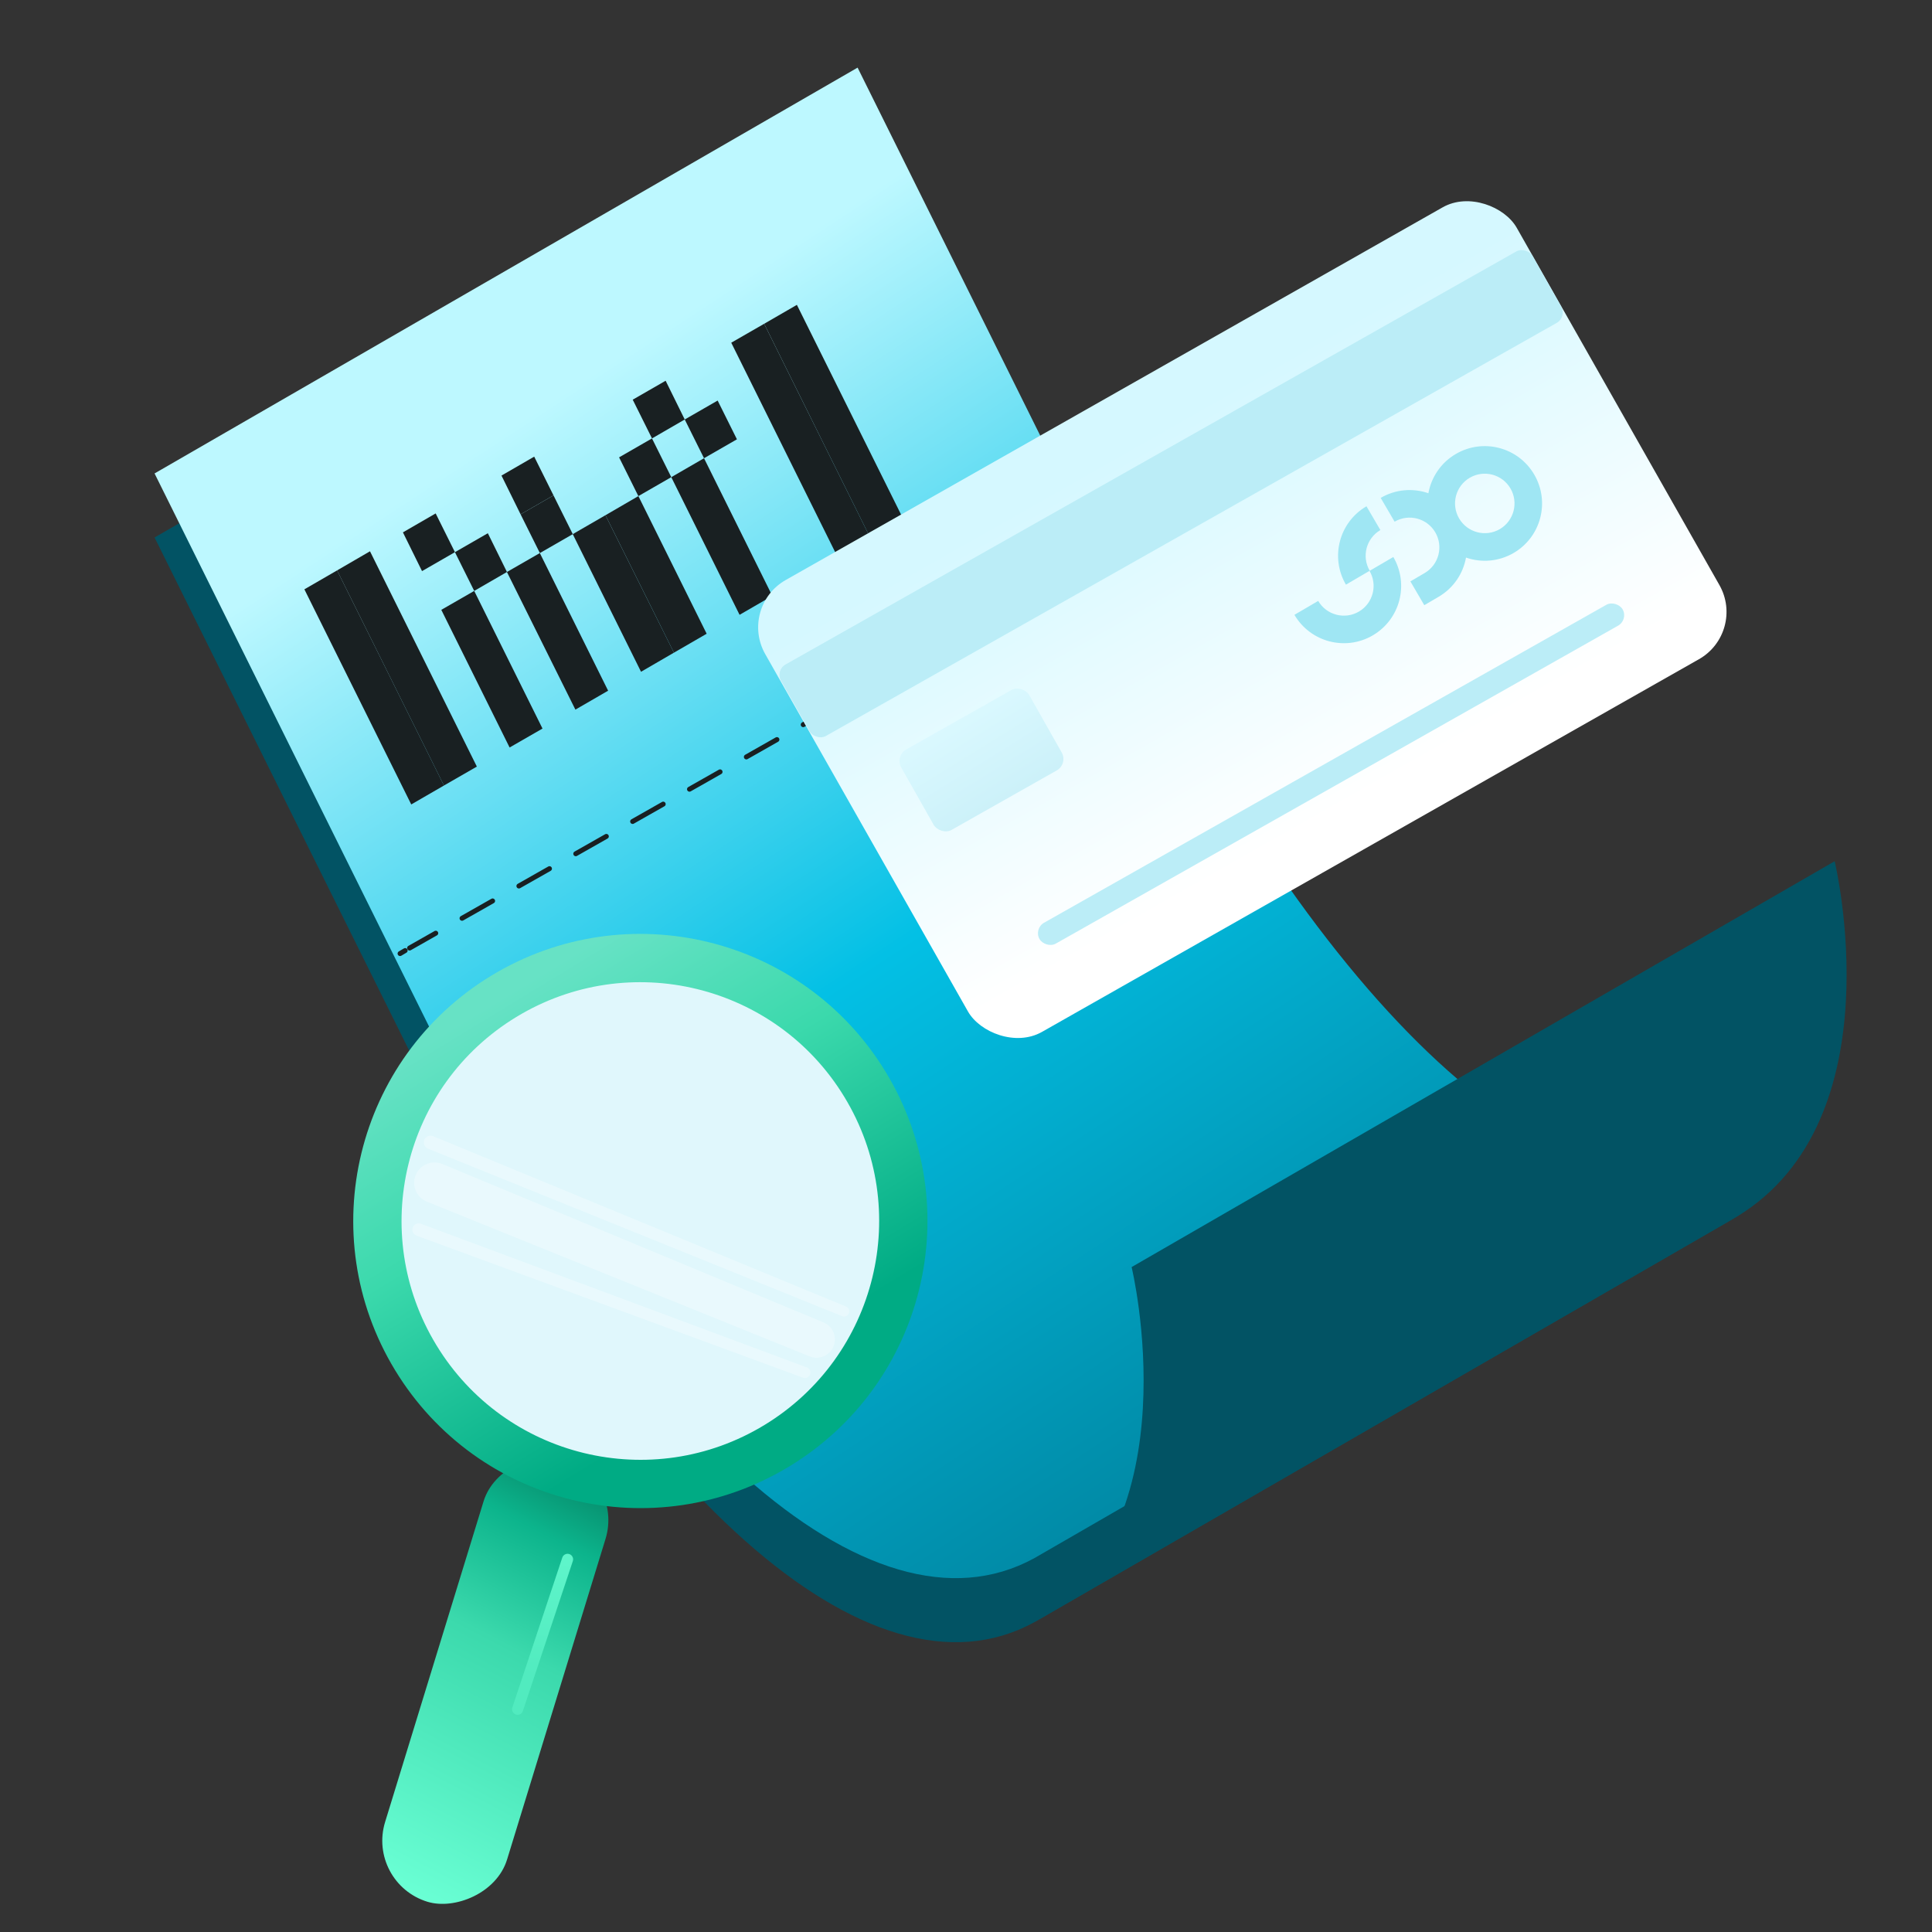 <svg width="177" height="177" viewBox="0 0 177 177" fill="none" xmlns="http://www.w3.org/2000/svg">
<rect x="0" y="0" width="177" height="177" fill="#333333" stroke="none"/>
<g clip-path="url(#clip0_2504_14020)">
<path d="M14.16 49.243L39.249 99.794C57.58 136.699 79.704 156.845 94.744 148.628L159.153 111.447C144.113 119.665 121.989 99.519 103.658 62.614L78.569 12.062L14.16 49.243Z" fill="#025364"/>
<path d="M14.16 43.375L39.249 93.927C57.58 130.831 79.704 150.977 94.744 142.76L159.153 105.58C144.113 113.797 121.989 93.651 103.658 56.746L78.569 6.195L14.16 43.375Z" fill="url(#paint0_linear_2504_14020)"/>
<path d="M103.673 116.083C103.673 116.083 109.394 139.713 94.742 148.627L159.151 111.447C173.787 102.533 168.082 78.902 168.082 78.902L103.673 116.083Z" fill="#025364"/>
<path d="M64.499 41.981L62.732 38.431L65.747 36.697L67.514 40.247L64.499 41.981Z" fill="#192022"/>
<path d="M58.484 45.45L56.718 41.9L59.732 40.166L61.499 43.715L58.484 45.45Z" fill="#192022"/>
<path d="M43.446 54.136L41.679 50.587L44.694 48.852L46.444 52.402L43.446 54.136Z" fill="#192022"/>
<path d="M49.461 50.669L47.694 47.12L50.709 45.385L52.475 48.935L49.461 50.669Z" fill="#192022"/>
<path d="M59.734 40.166L57.967 36.617L60.982 34.882L62.732 38.432L59.734 40.166Z" fill="#192022"/>
<path d="M47.693 47.119L45.943 43.569L48.941 41.835L50.708 45.384L47.693 47.119Z" fill="#192022"/>
<path d="M38.664 52.322L36.914 48.772L39.913 47.038L41.679 50.587L38.664 52.322Z" fill="#192022"/>
<path d="M67.756 56.326L61.5 43.716L64.499 41.982L70.755 54.591L67.756 56.326Z" fill="#192022"/>
<path d="M76.782 51.122L66.993 31.397L70.008 29.663L79.781 49.371L76.782 51.122Z" fill="#192022"/>
<path d="M79.782 49.372L70.009 29.663L73.007 27.929L82.797 47.638L79.782 49.372Z" fill="#192022"/>
<path d="M40.672 71.965L30.883 52.257L33.897 50.506L43.687 70.231L40.672 71.965Z" fill="#192022"/>
<path d="M37.676 73.699L27.886 53.991L30.885 52.256L40.674 71.965L37.676 73.699Z" fill="#192022"/>
<path d="M61.743 59.794L55.471 47.201L58.485 45.45L64.741 58.06L61.743 59.794Z" fill="#192022"/>
<path d="M58.728 61.544L52.472 48.935L55.47 47.201L61.742 59.794L58.728 61.544Z" fill="#192022"/>
<path d="M52.715 65.012L46.442 52.403L49.457 50.669L55.713 63.278L52.715 65.012Z" fill="#192022"/>
<path d="M46.687 68.481L40.43 55.871L43.445 54.137L49.701 66.747L46.687 68.481Z" fill="#192022"/>
<path d="M98.515 52.241L98.048 52.516" stroke="#192022" stroke-width="0.453" stroke-linecap="round" stroke-linejoin="round"/>
<path d="M97.226 52.975L37.525 86.855" stroke="#192022" stroke-width="0.453" stroke-linecap="round" stroke-linejoin="round" stroke-dasharray="3.22 2.77"/>
<path d="M37.119 87.085L36.652 87.361" stroke="#192022" stroke-width="0.453" stroke-linecap="round" stroke-linejoin="round"/>
<rect x="57.192" y="135.395" width="42.417" height="11.691" rx="5.846" transform="rotate(107.07 57.192 135.395)" fill="url(#paint1_linear_2504_14020)"/>
<path d="M51.997 142.859L47.42 156.593" stroke="url(#paint2_linear_2504_14020)" stroke-width="1.017" stroke-linecap="round"/>
<g style="mix-blend-mode:multiply">
<circle cx="58.666" cy="111.863" r="24.088" transform="rotate(58.689 58.666 111.863)" fill="#F5FCFE"/>
</g>
<circle opacity="0.39" cx="58.666" cy="111.863" r="24.088" transform="rotate(58.689 58.666 111.863)" fill="#BFEFF9"/>
<circle cx="58.666" cy="111.863" r="24.088" transform="rotate(58.689 58.666 111.863)" stroke="url(#paint3_linear_2504_14020)" stroke-width="4.425"/>
<path opacity="0.3" d="M40.523 106.641L75.451 121.157C76.459 121.576 76.806 122.831 76.155 123.708C75.699 124.322 74.886 124.551 74.177 124.264L39.11 110.088C38.236 109.735 37.763 108.783 38.011 107.872C38.306 106.788 39.486 106.21 40.523 106.641Z" fill="#FDFDFD"/>
<path opacity="0.3" d="M39.678 104.092L77.509 119.701C77.727 119.791 77.846 120.028 77.787 120.257C77.716 120.535 77.416 120.687 77.15 120.579L39.211 105.233C38.92 105.115 38.764 104.797 38.849 104.495C38.949 104.14 39.336 103.951 39.678 104.092Z" fill="#FDFDFD"/>
<path opacity="0.3" d="M38.558 112.116L73.918 125.279C74.328 125.432 74.359 125.998 73.969 126.195C73.845 126.257 73.701 126.265 73.572 126.217L38.158 113.199C37.841 113.083 37.691 112.721 37.833 112.415C37.959 112.141 38.276 112.011 38.558 112.116Z" fill="#FDFDFD"/>
<rect x="67.65" y="55.596" width="79.156" height="47.594" rx="4.981" transform="rotate(-29.566 67.65 55.596)" fill="url(#paint4_linear_2504_14020)"/>
<rect x="71.013" y="61.416" width="79.094" height="7.52" rx="1.097" transform="rotate(-29.476 71.013 61.416)" fill="#BBEDF7"/>
<rect x="81.97" y="69.258" width="13.473" height="8.46" rx="1.206" transform="rotate(-29.486 81.97 69.258)" fill="url(#paint5_linear_2504_14020)"/>
<rect x="94.695" y="85.078" width="61.371" height="2.193" rx="1.097" transform="rotate(-29.486 94.695 85.078)" fill="#BBEDF7"/>
<path d="M133.377 41.59C132.001 42.395 131.126 43.731 130.862 45.187C129.464 44.703 127.87 44.809 126.492 45.615L127.767 47.795C129.066 47.035 130.735 47.474 131.495 48.773C132.254 50.072 131.817 51.74 130.518 52.499L129.212 53.264L130.486 55.444L131.793 54.679C131.806 54.672 131.818 54.665 131.83 54.657C133.186 53.849 134.048 52.526 134.308 51.083C135.706 51.567 137.299 51.462 138.678 50.655C141.182 49.19 142.021 45.976 140.557 43.473C139.093 40.969 135.88 40.127 133.377 41.59ZM137.404 48.475C136.106 49.233 134.436 48.796 133.676 47.497C132.916 46.198 133.353 44.53 134.652 43.77C135.951 43.011 137.619 43.448 138.379 44.746C139.139 46.045 138.702 47.715 137.404 48.475Z" fill="#9FE6F3"/>
<path d="M125.188 46.382L126.463 48.562C125.164 49.321 124.728 50.991 125.487 52.288L123.307 53.563C121.843 51.059 122.685 47.846 125.187 46.383L125.188 46.382Z" fill="#9FE6F3"/>
<path d="M125.469 52.302L127.648 51.029C129.112 53.532 128.27 56.745 125.768 58.209C123.266 59.672 120.053 58.83 118.588 56.327L120.767 55.053C121.526 56.352 123.195 56.79 124.494 56.031C125.793 55.271 126.229 53.601 125.469 52.302Z" fill="#9FE6F3"/>
</g>
<defs>
<linearGradient id="paint0_linear_2504_14020" x1="82.305" y1="15.93" x2="151.335" y2="121.245" gradientUnits="userSpaceOnUse">
<stop stop-color="#BDF8FF"/>
<stop offset="0.469" stop-color="#03C0E5"/>
<stop offset="0.994" stop-color="#007F99"/>
</linearGradient>
<linearGradient id="paint1_linear_2504_14020" x1="57.416" y1="134.911" x2="101.354" y2="142.98" gradientUnits="userSpaceOnUse">
<stop offset="0.019" stop-color="#068667"/>
<stop offset="0.173" stop-color="#0CB48C"/>
<stop offset="0.413" stop-color="#3BD9AC"/>
<stop offset="0.955" stop-color="#6AFFD4"/>
</linearGradient>
<linearGradient id="paint2_linear_2504_14020" x1="49.709" y1="142.859" x2="48.946" y2="153.541" gradientUnits="userSpaceOnUse">
<stop stop-color="#5EF5CA"/>
<stop offset="1" stop-color="#51EBBF"/>
</linearGradient>
<linearGradient id="paint3_linear_2504_14020" x1="34.578" y1="111.863" x2="82.755" y2="111.863" gradientUnits="userSpaceOnUse">
<stop stop-color="#67E2C5"/>
<stop offset="0.346" stop-color="#3BD9AC"/>
<stop offset="0.851" stop-color="#00AB84"/>
</linearGradient>
<linearGradient id="paint4_linear_2504_14020" x1="75.356" y1="60.424" x2="75.356" y2="98.75" gradientUnits="userSpaceOnUse">
<stop stop-color="#D5F8FF"/>
<stop offset="1" stop-color="white"/>
</linearGradient>
<linearGradient id="paint5_linear_2504_14020" x1="88.353" y1="68.539" x2="88.706" y2="77.718" gradientUnits="userSpaceOnUse">
<stop stop-color="#DBF9FF"/>
<stop offset="1" stop-color="#CCF1F9"/>
</linearGradient>
<clipPath id="clip0_2504_14020">
<rect width="177" height="177" fill="white"/>
</clipPath>
</defs>
</svg>

